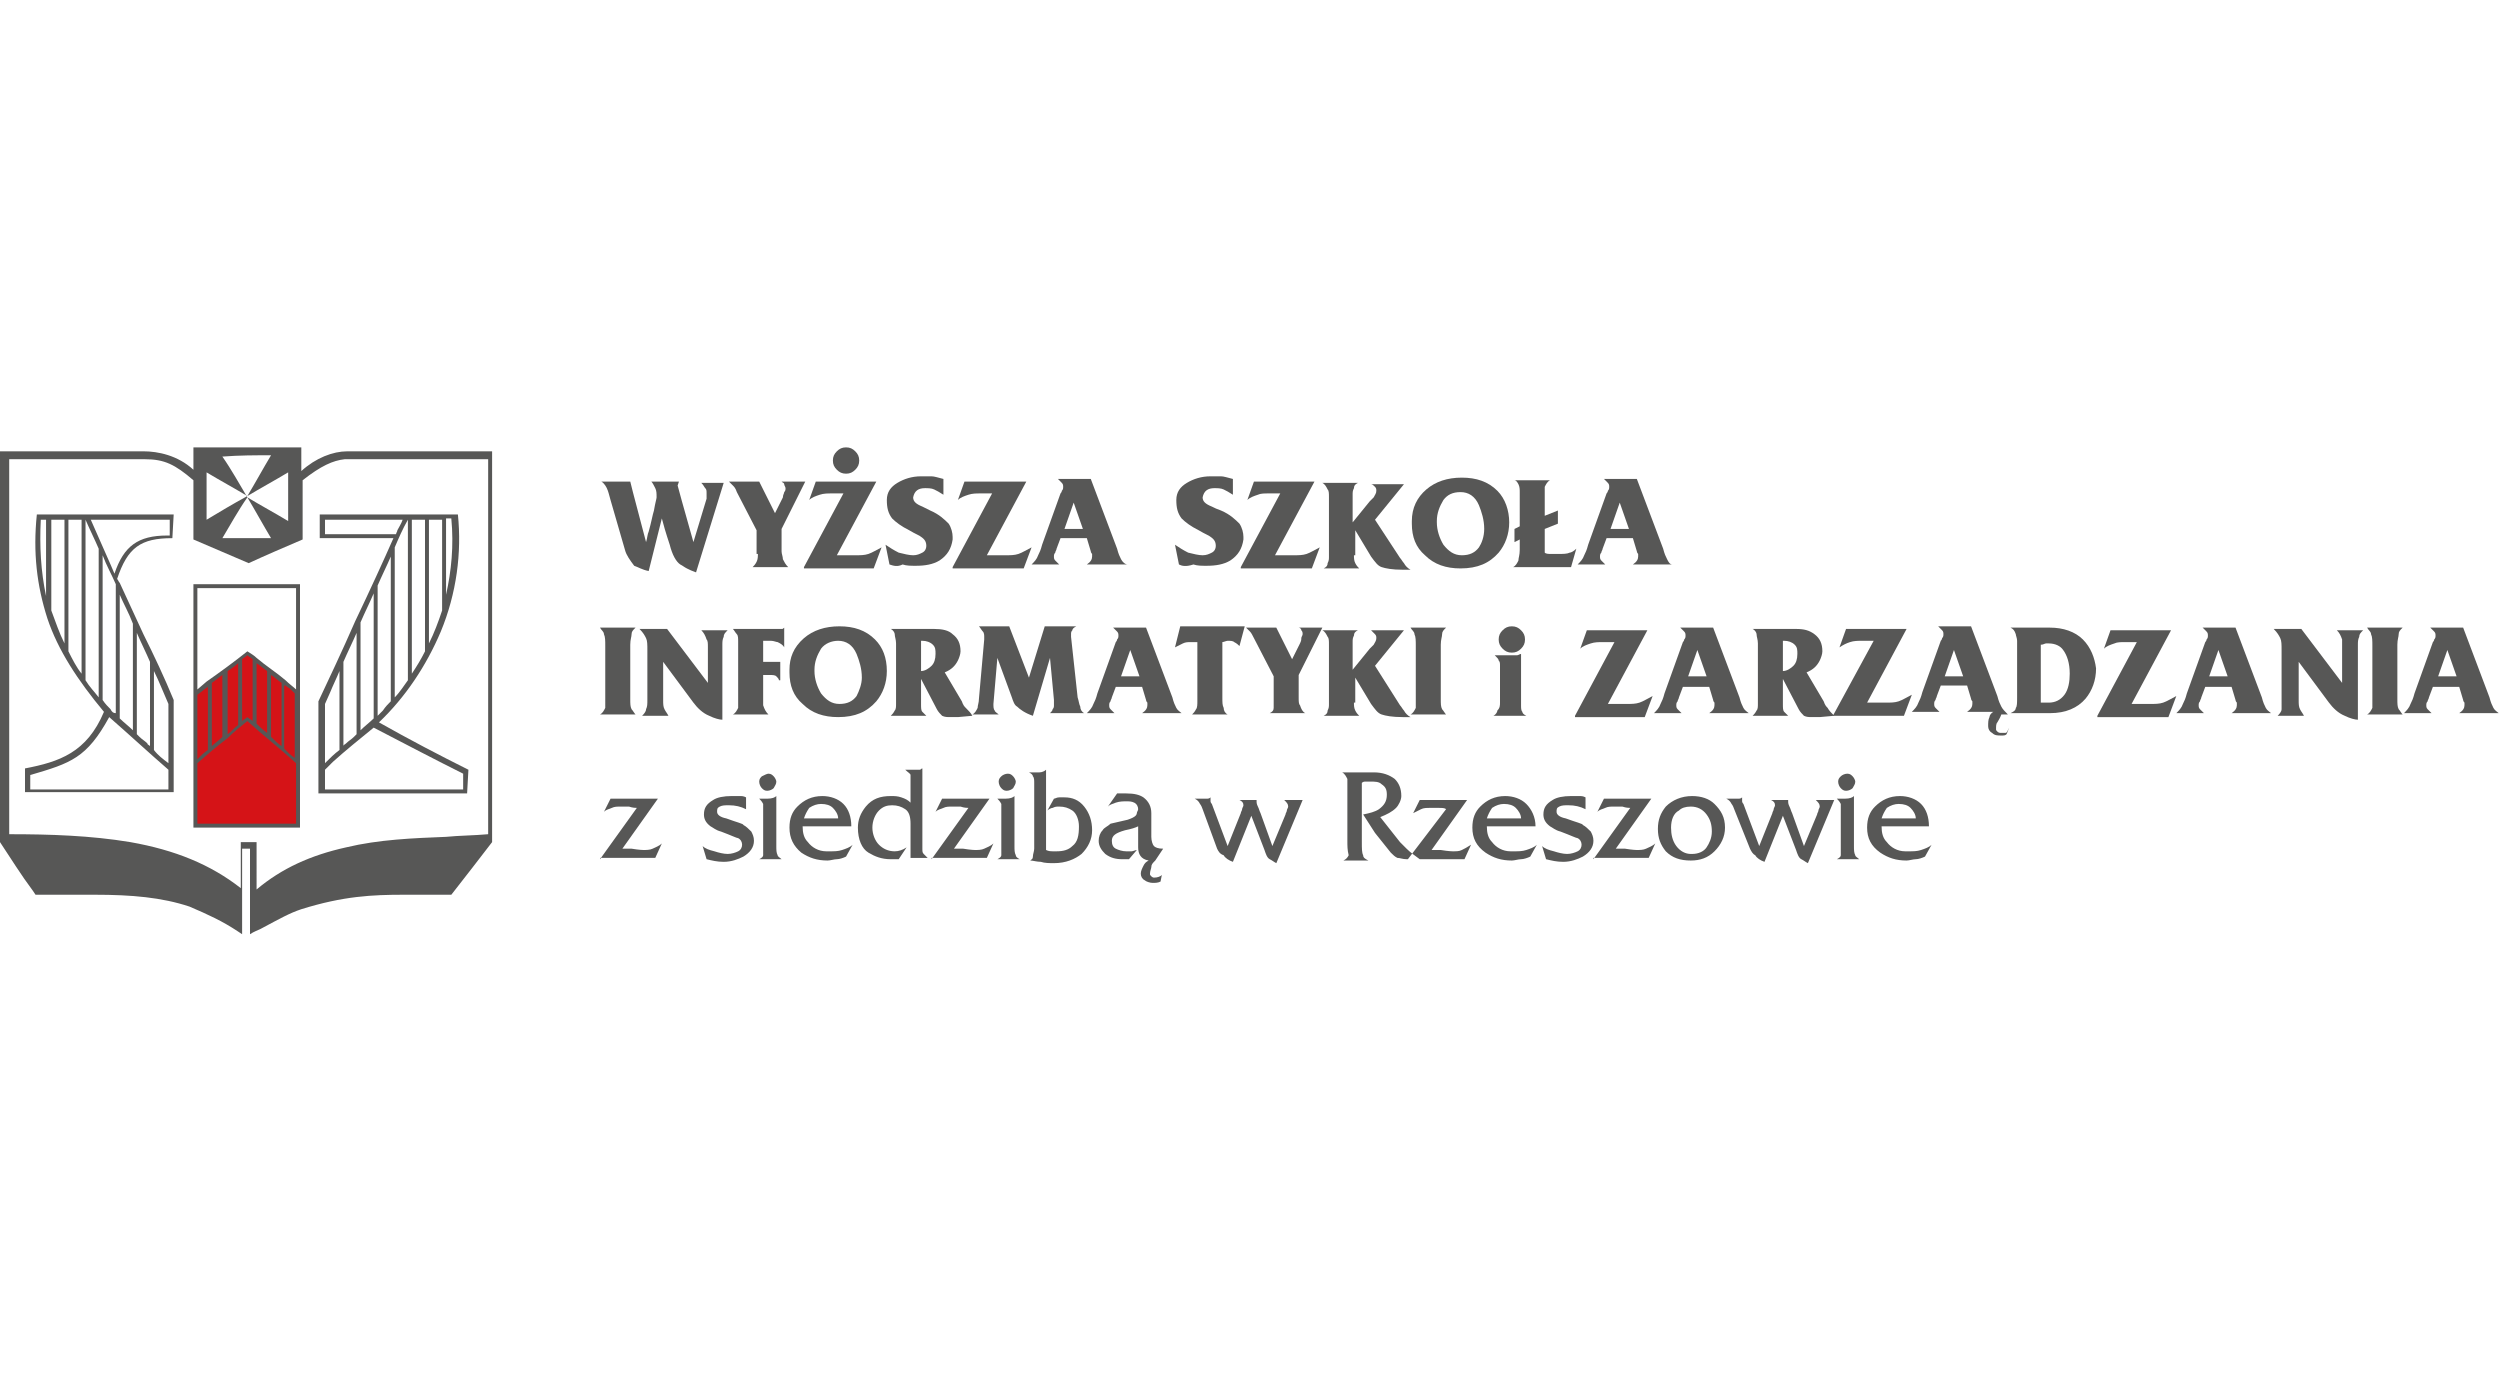 <?xml version="1.0" encoding="utf-8"?>
<!-- Generator: Adobe Illustrator 21.1.0, SVG Export Plug-In . SVG Version: 6.00 Build 0)  -->
<svg version="1.0" id="Warstwa_1" xmlns="http://www.w3.org/2000/svg" xmlns:xlink="http://www.w3.org/1999/xlink" x="0px" y="0px"
	 viewBox="0 0 190 105" enable-background="new 0 0 190 105" xml:space="preserve">
<g>
	<polygon fill-rule="evenodd" clip-rule="evenodd" fill="#D51317" points="14.9,52.6 18.8,49.7 22.7,52.6 22.7,62.8 14.9,62.7 
		14.9,52.6 14.9,52.6 	"/>
	<path fill="#575756" d="M21.7,51.7c-0.7-0.6-1.5-1.1-2.2-1.7v0h0c-0.2-0.2-0.4-0.3-0.7-0.5l0,0l0,0c-1,0.8-2.1,1.6-3.1,2.3L15,52.4
		v-7.7c2.5,0,5,0,7.5,0v7.7C22.3,52.2,22,52,21.7,51.7L21.7,51.7L21.7,51.7L21.7,51.7z M21.7,52.1c0.1,0.1,0.3,0.2,0.4,0.3l0.3,0.3
		v4.9c-0.3-0.2-0.5-0.4-0.8-0.7V52.1L21.7,52.1z M17.3,56.1L17.3,56.1c0.5-0.5,1-0.9,1.5-1.3c1.2,1.1,2.5,2.1,3.7,3.2v4.6
		c-2.5,0-5,0-7.5,0V58C15.8,57.3,16.5,56.7,17.3,56.1L17.3,56.1L17.3,56.1z M15.8,57c-0.3,0.2-0.5,0.4-0.8,0.7v-4.9
		c0.3-0.2,0.5-0.4,0.8-0.6V57L15.8,57z M20.6,51.3c0.3,0.2,0.5,0.4,0.8,0.6v4.8c-0.3-0.2-0.5-0.4-0.8-0.7V51.3L20.6,51.3z
		 M16.1,51.9c0.3-0.2,0.5-0.4,0.8-0.6V56c0,0-0.1,0.1-0.1,0.1c-0.2,0.2-0.5,0.4-0.7,0.6V51.9L16.1,51.9z M18.1,55.1
		c-0.3,0.2-0.5,0.5-0.8,0.7V51c0.3-0.2,0.6-0.4,0.8-0.6V55.1L18.1,55.1z M19.5,50.4c0.3,0.2,0.5,0.4,0.8,0.6v4.7
		c-0.3-0.2-0.6-0.5-0.8-0.7V50.4L19.5,50.4z M19.2,54.8c-0.1-0.1-0.3-0.2-0.4-0.3l0,0l0,0c-0.1,0.1-0.3,0.2-0.4,0.3v-4.7
		c0.1-0.1,0.3-0.2,0.4-0.3c0.1,0.1,0.3,0.2,0.4,0.3V54.8L19.2,54.8z M14.7,44.4v18.5h8.1V44.4H14.7L14.7,44.4z"/>
	<path fill="#575756" d="M33.9,45.2v-5.8h0.4C34.5,41.5,34.3,43.4,33.9,45.2L33.9,45.2z M32.6,39.5h1v6.9c-0.3,0.9-0.6,1.7-1,2.5
		V39.5L32.6,39.5z M31.3,39.5h1v10c-0.3,0.6-0.6,1.1-1,1.7V39.5L31.3,39.5z M30,41.6c0.3-0.7,0.6-1.4,1-2.1h0v12.2
		c-0.3,0.4-0.6,0.9-1,1.3V41.6L30,41.6z M28.7,44.5c0.3-0.7,0.7-1.5,1-2.2v11c-0.2,0.2-0.4,0.4-0.6,0.7c-0.1,0.1-0.3,0.3-0.4,0.4
		V44.5L28.7,44.5z M25.8,57c-0.4,0.3-0.7,0.6-1.1,1v-4.5l0.4-0.9c0.2-0.5,0.5-1.1,0.7-1.6V57L25.8,57z M27.1,55.8
		C27,55.9,27,55.9,26.9,56c-0.2,0.2-0.4,0.3-0.6,0.5c-0.1,0.1-0.2,0.1-0.2,0.2v-6.4c0.3-0.7,0.7-1.5,1-2.2V55.8L27.1,55.8z
		 M28.4,54.6c-0.3,0.3-0.7,0.6-1,0.9v-8.2c0.3-0.7,0.7-1.5,1-2.2V54.6L28.4,54.6z M25.3,57.9c1-0.9,2-1.7,3.1-2.6
		c2.5,1.3,4.8,2.5,6.8,3.5V60c-3.4,0-7,0-10.5,0v-1.5L25.3,57.9L25.3,57.9z M30.6,39.5c-0.1,0.3-0.3,0.6-0.4,0.8
		c0,0.1-0.1,0.2-0.1,0.3h-5.4v-1.1H30.6L30.6,39.5z M35.6,58.5c-2.2-1.1-4.5-2.3-6.8-3.6c2-1.9,3.6-4.3,4.7-6.9
		c1.2-2.9,1.6-6,1.3-8.9l0,0H24.3v1.8h5.6c-0.7,1.6-1.8,4-2.9,6.3c-1,2.3-2.1,4.6-2.8,6.1l0,7h11.3L35.6,58.5L35.6,58.5L35.6,58.5z"
		/>
	<path fill="#575756" d="M8.4,42.9c-0.5-1.1-1-2.3-1.5-3.4h6v1.2c-0.1,0-0.1,0-0.2,0c-2.2,0-3.3,0.8-4,2.9L8.4,42.9L8.4,42.9z
		 M10.1,55.5c-0.3-0.3-0.7-0.6-1-0.9v-9.4c0.3,0.7,0.7,1.4,1,2.2V55.5L10.1,55.5z M12.8,58.5V60H2.3v-1.1c3.1-0.9,4.3-1.3,6-4.4
		C9.9,55.9,11.3,57.2,12.8,58.5L12.8,58.5z M3.1,39.5h0.4v5.8C3.1,43.4,3,41.5,3.1,39.5L3.1,39.5z M6.5,39.5L6.5,39.5
		c0.3,0.7,0.7,1.5,1,2.2v11.3c-0.3-0.4-0.7-0.8-1-1.3V39.5L6.5,39.5z M5.2,39.5h1v11.7c-0.4-0.5-0.7-1.1-1-1.7V39.5L5.2,39.5z
		 M3.9,39.5h1v9.4c-0.4-0.8-0.7-1.7-1-2.5V39.5L3.9,39.5z M8.4,53.9c-0.2-0.2-0.4-0.4-0.6-0.7v-11c0.3,0.8,0.7,1.5,1,2.2v9.8
		C8.6,54.2,8.5,54.1,8.4,53.9L8.4,53.9z M11.4,56.7c-0.1-0.1-0.2-0.1-0.2-0.2c-0.2-0.2-0.4-0.3-0.6-0.5c-0.1-0.1-0.1-0.1-0.2-0.2
		v-7.7c0.3,0.7,0.7,1.5,1,2.2V56.7L11.4,56.7z M11.7,51c0.4,0.8,0.7,1.6,1.1,2.5v4.5c-0.4-0.3-0.8-0.6-1.1-1V51L11.7,51z M13.1,40.9
		L13.1,40.9l0.1-1.8H2.8l0,0c-0.3,2.9,0,5.4,0.8,7.9c0.8,2.4,2.3,4.7,4.3,7.1c-1.3,3.1-3.4,3.8-6,4.3l0,0v1.8h11.3v-7l0,0
		c-0.7-1.7-1.5-3.4-2.3-5c-0.6-1.3-1.2-2.6-1.8-3.9v0h0C9,44.2,9,44.1,8.9,44C9.7,41.6,10.7,40.9,13.1,40.9L13.1,40.9z"/>
	<path fill-rule="evenodd" clip-rule="evenodd" fill="#575756" d="M15.7,35.9c1,0.6,2.1,1.2,3.1,1.8c-1.1,0.6-2.1,1.2-3.1,1.8
		C15.7,38.4,15.7,37.1,15.7,35.9L15.7,35.9z M20.6,34.6c-0.6,1-1.2,2.1-1.8,3.1c1-0.6,2.1-1.2,3.1-1.8c0,1.2,0,2.5,0,3.7
		c-1-0.6-2.1-1.2-3.1-1.8c0.6,1,1.2,2.1,1.8,3.1c-1.2,0-2.5,0-3.7,0c0.6-1,1.2-2.1,1.9-3.1c-0.6-1-1.2-2.1-1.9-3.1
		C18.2,34.6,19.4,34.6,20.6,34.6L20.6,34.6z M18.9,42.8c1.3-0.6,2.7-1.2,4.1-1.8c0-1.5,0-3,0-4.5l0,0c1.4-1.1,2.3-1.5,3.2-1.6h10.9
		v28.5c-1.1,0.1-2.2,0.1-3.2,0.2c-2.5,0.1-5.1,0.2-7.6,0.8c-2.7,0.6-4.9,1.6-6.8,3.2V64h-1.2v3.5c-2.3-1.8-5-2.9-8.4-3.5
		c-3-0.5-6.1-0.6-9.2-0.6V34.9H11c1.5,0,2.3,0.4,3.7,1.6l0,0c0,1.5,0,3,0,4.5C16.1,41.6,17.5,42.2,18.9,42.8L18.9,42.8z M26.4,34.3
		c-1.1,0-2.4,0.5-3.5,1.5c0-0.6,0-1.2,0-1.8c-2.8,0-5.5,0-8.2,0c0,0.6,0,1.1,0,1.7c-1.2-1.1-2.7-1.4-3.8-1.4H0v0C0,44.2,0,54.3,0,64
		v0l0,0c0.8,1.2,1.6,2.5,2.5,3.7L2.7,68l0,0h0c0.5,0,1,0,1.5,0c0.5,0,1,0,1.5,0c0.5,0,1,0,1.5,0c2.8,0,5.1,0.2,7.2,0.9
		c1.4,0.6,2.5,1.1,3.7,1.9l0.3,0.2l0,0c0-2.2,0-4.4,0-6.5H19V71l0,0c0.3-0.2,0.6-0.3,0.8-0.4c1.5-0.8,2.2-1.2,3.1-1.5
		c3.2-1,5.4-1.1,7.8-1.1c0.4,0,0.8,0,1.3,0c0.7,0,1.5,0,2.3,0h0l0,0c1.1-1.4,2.1-2.7,3.1-4l0,0V34.3H26.4L26.4,34.3z"/>
	<g>
		<path fill="#575756" d="M47.5,41.8L46.4,38c-0.1-0.4-0.2-0.7-0.2-0.7c-0.1-0.3-0.3-0.6-0.5-0.7v0h2.2l0.2,0.8l1,3.8h0
			c0.1-0.3,0.1-0.6,0.2-0.8c0.2-0.7,0.3-1.3,0.4-1.6c0.1-0.6,0.2-0.9,0.2-1c0-0.3,0-0.5-0.1-0.7c-0.1-0.2-0.2-0.4-0.3-0.5l2.1,0
			l-0.1,0.3c0,0,0.4,1.5,1.2,4.3l1-3.3c0-0.1,0-0.2,0-0.2c0,0,0-0.1,0-0.2c0-0.2,0-0.3-0.1-0.4c-0.1-0.1-0.1-0.2-0.3-0.4l1.7,0
			l-2.1,6.8c-0.3-0.1-0.5-0.2-0.7-0.3c-0.2-0.1-0.3-0.2-0.5-0.3c-0.3-0.2-0.6-0.7-0.8-1.5c-0.3-0.9-0.5-1.6-0.6-2l-1,4
			c-0.5-0.1-0.8-0.3-1.1-0.4C47.9,42.6,47.6,42.2,47.5,41.8L47.5,41.8L47.5,41.8z"/>
		<path fill="#575756" d="M57.6,42.1c0,0.2,0,0.4-0.1,0.6c-0.1,0.2-0.2,0.3-0.3,0.4v0h2.7v0c-0.2-0.2-0.3-0.4-0.4-0.6
			c0-0.2-0.1-0.4-0.1-0.6v-1.7l1.8-3.6l-1.8,0c0.1,0.1,0.2,0.1,0.2,0.2c0,0.1,0.1,0.2,0.1,0.3c0,0.1,0,0.2-0.1,0.3
			c0,0.1-0.1,0.2-0.1,0.4l-0.6,1.2l-1.2-2.4l-2.3,0c0.1,0.1,0.2,0.2,0.3,0.3c0.1,0.1,0.2,0.2,0.3,0.5l1.5,2.9V42.1L57.6,42.1
			L57.6,42.1z"/>
		<path fill="#575756" d="M61.1,43.1l3-5.6l-0.9,0c-0.3,0-0.6,0-0.9,0.1c-0.3,0.1-0.6,0.2-0.8,0.4l0.5-1.4h4.6l-3,5.6
			c0.2,0,0.5,0,0.8,0c0.3,0,0.5,0,0.6,0c0.4,0,0.7,0,1-0.1c0.3-0.1,0.6-0.3,1-0.5l-0.6,1.6H61.1L61.1,43.1L61.1,43.1z"/>
		<path fill="#575756" d="M64.3,34c0.3,0,0.5,0.1,0.7,0.3c0.2,0.2,0.3,0.4,0.3,0.7c0,0.3-0.1,0.5-0.3,0.7c-0.2,0.2-0.4,0.3-0.7,0.3
			c-0.3,0-0.5-0.1-0.7-0.3c-0.2-0.2-0.3-0.4-0.3-0.7c0-0.3,0.1-0.5,0.3-0.7C63.8,34.1,64,34,64.3,34L64.3,34L64.3,34z"/>
		<path fill="#575756" d="M67.6,42.9l-0.3-1.5c0.3,0.2,0.6,0.4,1,0.6c0.4,0.1,0.8,0.2,1.1,0.2c0.3,0,0.5-0.1,0.7-0.2
			c0.2-0.1,0.3-0.3,0.3-0.5c0-0.3-0.1-0.5-0.4-0.7c-0.1-0.1-0.4-0.2-0.9-0.5c-0.6-0.3-1-0.6-1.3-0.9c-0.3-0.4-0.4-0.8-0.4-1.4
			c0-0.6,0.3-1,0.8-1.3c0.5-0.3,1.1-0.5,1.8-0.5c0.3,0,0.5,0,0.8,0c0.2,0,0.5,0.1,0.9,0.2v1.2c-0.3-0.2-0.5-0.3-0.7-0.4
			c-0.2-0.1-0.5-0.1-0.7-0.1c-0.5,0-0.8,0.2-0.9,0.7c0,0.3,0.2,0.5,0.7,0.7c0.2,0.1,0.4,0.2,0.6,0.3c0.7,0.3,1.1,0.7,1.4,1
			c0.2,0.3,0.3,0.7,0.3,1v0.2c-0.1,0.7-0.4,1.2-1,1.6c-0.5,0.3-1.1,0.4-1.8,0.4c-0.4,0-0.7,0-1-0.1C68.2,43.1,67.9,43,67.6,42.9
			L67.6,42.9L67.6,42.9z"/>
		<path fill="#575756" d="M72.4,43.1l3-5.6l-0.9,0c-0.3,0-0.6,0-0.9,0.1c-0.3,0.1-0.6,0.2-0.8,0.4l0.5-1.4H78l-3,5.6
			c0.2,0,0.5,0,0.8,0c0.3,0,0.5,0,0.6,0c0.4,0,0.7,0,1-0.1c0.3-0.1,0.6-0.3,1-0.5l-0.6,1.6H72.4L72.4,43.1L72.4,43.1z"/>
		<path fill="#575756" d="M80.9,40.2l0.7-2l0.7,2H80.9L80.9,40.2z M85.2,42.5c-0.1-0.2-0.2-0.4-0.3-0.8l-2-5.3l-2.5,0
			c0.1,0.1,0.2,0.2,0.3,0.3c0.1,0.1,0.1,0.2,0.1,0.3c0,0.1,0,0.2-0.1,0.3c0,0.1-0.1,0.2-0.1,0.2l-1.4,3.9c-0.1,0.4-0.2,0.6-0.3,0.8
			c-0.1,0.3-0.3,0.5-0.5,0.7v0h2.1v0c-0.1-0.1-0.2-0.2-0.3-0.3c-0.1-0.1-0.1-0.2-0.1-0.3c0-0.1,0-0.2,0.1-0.3c0-0.1,0.1-0.2,0.1-0.3
			l0.3-0.8h2l0.3,1c0,0.1,0.1,0.2,0.1,0.2c0,0,0,0.1,0,0.2c0,0.2-0.1,0.4-0.4,0.6v0h3.1v0C85.5,42.9,85.3,42.7,85.2,42.5L85.2,42.5z
			"/>
		<path fill="#575756" d="M89.6,42.9l-0.3-1.5c0.3,0.2,0.6,0.4,1,0.6c0.4,0.1,0.8,0.2,1.1,0.2c0.3,0,0.5-0.1,0.7-0.2
			c0.2-0.1,0.3-0.3,0.3-0.5c0-0.3-0.1-0.5-0.4-0.7c-0.1-0.1-0.4-0.2-0.9-0.5c-0.6-0.3-1-0.6-1.3-0.9c-0.3-0.4-0.4-0.8-0.4-1.4
			c0-0.6,0.3-1,0.8-1.3c0.5-0.3,1.1-0.5,1.8-0.5c0.3,0,0.5,0,0.8,0c0.2,0,0.5,0.1,0.9,0.2v1.2c-0.3-0.2-0.5-0.3-0.7-0.4
			c-0.2-0.1-0.5-0.1-0.7-0.1c-0.5,0-0.8,0.2-0.9,0.7c0,0.3,0.2,0.5,0.7,0.7c0.2,0.1,0.4,0.2,0.7,0.3c0.7,0.3,1.1,0.7,1.4,1
			c0.2,0.3,0.3,0.7,0.3,1v0.2c-0.1,0.7-0.4,1.2-1,1.6c-0.5,0.3-1.1,0.4-1.8,0.4c-0.4,0-0.7,0-1-0.1C90.1,43.1,89.8,43,89.6,42.9
			L89.6,42.9L89.6,42.9z"/>
		<path fill="#575756" d="M94.3,43.1l3-5.6l-0.9,0c-0.3,0-0.6,0-0.8,0.1c-0.3,0.1-0.6,0.2-0.8,0.4l0.5-1.4h4.6l-3,5.6
			c0.2,0,0.5,0,0.8,0c0.3,0,0.5,0,0.6,0c0.4,0,0.7,0,1-0.1c0.3-0.1,0.6-0.3,1-0.5l-0.6,1.6H94.3L94.3,43.1L94.3,43.1z"/>
		<path fill="#575756" d="M102.9,42.2c0,0.2,0,0.4,0.1,0.6c0.1,0.2,0.2,0.3,0.3,0.4v0h-2.7v0c0.2-0.1,0.3-0.2,0.3-0.4
			c0.1-0.2,0.1-0.3,0.1-0.5v-4.3v-0.2c0-0.3,0-0.5-0.1-0.6c-0.1-0.2-0.2-0.4-0.4-0.5l2.7,0c-0.2,0.1-0.3,0.2-0.3,0.4
			c-0.1,0.2-0.1,0.3-0.1,0.5v2.1l1.3-1.6c0.1-0.1,0.2-0.2,0.3-0.3c0.1-0.2,0.2-0.3,0.2-0.5c0-0.1,0-0.2-0.1-0.3
			c-0.1-0.1-0.2-0.2-0.3-0.2l2.5,0l-2.2,2.7l1.9,2.9c0.1,0.1,0.2,0.3,0.3,0.4c0.1,0.2,0.3,0.4,0.5,0.5v0h-0.6
			c-0.8,0-1.3-0.1-1.6-0.2c-0.3-0.1-0.5-0.4-0.8-0.8l-1.2-2V42.2L102.9,42.2L102.9,42.2z"/>
		<path fill="#575756" d="M112.4,41.6c-0.3,0.4-0.7,0.6-1.3,0.6c-0.6,0-1-0.3-1.4-0.8c-0.3-0.5-0.5-1.1-0.5-1.7v-0.1
			c0-0.6,0.2-1.1,0.5-1.6c0.3-0.4,0.7-0.6,1.3-0.6c0.6,0,1.1,0.3,1.4,1c0.2,0.5,0.4,1.1,0.4,1.8C112.8,40.8,112.6,41.3,112.4,41.6
			L112.4,41.6z M113.8,37.3c-0.7-0.7-1.6-1-2.7-1c-1.1,0-2,0.3-2.7,0.9c-0.7,0.6-1.1,1.4-1.1,2.4c0,0,0,0,0,0.1c0,0,0,0.1,0,0.1
			c0,1,0.3,1.8,1,2.4c0.7,0.7,1.6,1,2.7,1c1.3,0,2.2-0.4,2.9-1.2c0.5-0.6,0.8-1.4,0.8-2.3v0C114.7,38.8,114.4,37.9,113.8,37.3
			L113.8,37.3z"/>
		<path fill="#575756" d="M115.5,41l-0.4,0.2v-1l0.4-0.2v-2.6c0-0.2,0-0.4-0.1-0.6c-0.1-0.2-0.2-0.3-0.3-0.3l2.7,0
			c-0.2,0.1-0.3,0.3-0.4,0.5c0,0.1,0,0.3,0,0.5v1.7l1-0.4l0,1l-1,0.4V42c0.1,0.1,0.3,0.1,0.5,0.1c0.2,0,0.4,0,0.5,0
			c0.4,0,0.7,0,0.9-0.1c0.1,0,0.3-0.1,0.5-0.3l-0.4,1.4h-4.4c0.2-0.1,0.3-0.3,0.4-0.5c0-0.2,0.1-0.4,0.1-0.8V41L115.5,41L115.5,41z"
			/>
		<path fill="#575756" d="M122.4,40.2l0.7-2l0.7,2H122.4L122.4,40.2z M126.7,42.5c-0.1-0.2-0.2-0.4-0.3-0.8l-2-5.3l-2.5,0
			c0.1,0.1,0.2,0.2,0.3,0.3c0.1,0.1,0.1,0.2,0.1,0.3c0,0.1,0,0.2-0.1,0.3c0,0.1-0.1,0.2-0.1,0.2l-1.4,3.9c-0.1,0.4-0.2,0.6-0.3,0.8
			c-0.1,0.3-0.3,0.5-0.5,0.7v0h2.1v0c-0.1-0.1-0.2-0.2-0.3-0.3c-0.1-0.1-0.1-0.2-0.1-0.3c0-0.1,0-0.2,0.1-0.3c0-0.1,0.1-0.2,0.1-0.3
			l0.3-0.8h2l0.3,1c0,0.1,0.1,0.2,0.1,0.2c0,0,0,0.1,0,0.2c0,0.2-0.1,0.4-0.4,0.6v0h3v0C126.9,42.9,126.8,42.7,126.7,42.5
			L126.7,42.5z"/>
	</g>
	<g>
		<path fill="#575756" d="M46,53.1v-4c0-0.4,0-0.7-0.1-0.9c0-0.2-0.2-0.3-0.3-0.5l2.7,0c-0.2,0.2-0.3,0.3-0.3,0.5
			c0,0.2-0.1,0.4-0.1,0.8v4.1c0,0.4,0,0.6,0.1,0.8c0.1,0.1,0.2,0.3,0.3,0.4l-2.7,0c0.2-0.1,0.3-0.3,0.4-0.5C46,53.7,46,53.5,46,53.1
			L46,53.1L46,53.1z"/>
		<path fill="#575756" d="M49.2,53.2v-3.8c0-0.4,0-0.7-0.1-0.9c-0.1-0.2-0.2-0.4-0.5-0.7v0h2.1l3.1,4.1v-2.7c0-0.3,0-0.5-0.1-0.6
			c-0.1-0.3-0.2-0.5-0.4-0.7l0,0h2c-0.2,0.2-0.3,0.3-0.3,0.5c-0.1,0.2-0.1,0.4-0.1,0.6v5.7h0c-0.2,0-0.6-0.1-1-0.3
			c-0.5-0.2-0.9-0.6-1.2-1l-2.3-3.1h0v2.9c0,0.3,0,0.5,0.1,0.7c0.1,0.2,0.2,0.3,0.3,0.5v0h-2v0c0.1-0.1,0.3-0.3,0.3-0.5
			C49.2,53.7,49.2,53.5,49.2,53.2L49.2,53.2L49.2,53.2z"/>
		<path fill="#575756" d="M56.1,53.4v-4.6c0-0.3,0-0.5-0.1-0.6c-0.1-0.1-0.2-0.3-0.3-0.4l3.5,0c0.1,0,0.1,0,0.2,0
			c0.1,0,0.1,0,0.2-0.1h0v1.5c-0.1-0.2-0.3-0.3-0.5-0.4c-0.1,0-0.3-0.1-0.5-0.1H58v1.6h0.8c0.1,0,0.1,0,0.2,0c0.1,0,0.1,0,0.2,0h0.1
			v1.4h-0.1c0-0.1-0.1-0.2-0.2-0.3c-0.1-0.1-0.3-0.1-0.5-0.1H58V53c0,0.3,0,0.5,0,0.6c0.1,0.3,0.2,0.5,0.4,0.7v0h-2.7v0
			c0.2-0.1,0.3-0.3,0.4-0.5C56.1,53.8,56.1,53.6,56.1,53.4L56.1,53.4L56.1,53.4z"/>
		<path fill="#575756" d="M65.1,52.9c-0.3,0.4-0.7,0.6-1.3,0.6c-0.6,0-1-0.3-1.4-0.8c-0.3-0.5-0.5-1.1-0.5-1.7v-0.1
			c0-0.6,0.2-1.1,0.5-1.6c0.3-0.4,0.8-0.6,1.3-0.6c0.6,0,1.1,0.3,1.4,1c0.2,0.5,0.4,1.1,0.4,1.8C65.5,52,65.3,52.5,65.1,52.9
			L65.1,52.9z M66.5,48.6c-0.7-0.7-1.6-1-2.7-1c-1.1,0-2,0.3-2.7,0.9C60.3,49.2,60,50,60,50.9c0,0,0,0,0,0.1c0,0,0,0.1,0,0.1
			c0,1,0.3,1.8,1,2.4c0.7,0.7,1.6,1,2.7,1c1.3,0,2.2-0.4,2.9-1.2c0.5-0.6,0.8-1.4,0.8-2.3v0C67.4,50,67.1,49.2,66.5,48.6L66.5,48.6z
			"/>
		<path fill="#575756" d="M70.8,50.6C70.6,50.8,70.3,51,70,51v-2.3h0.1c0.3,0,0.6,0.1,0.8,0.3c0.2,0.2,0.2,0.4,0.2,0.7
			C71.1,50.1,71,50.4,70.8,50.6L70.8,50.6z M73.4,53.8c-0.1-0.1-0.2-0.2-0.3-0.5l-1.3-2.2c0.5-0.2,0.8-0.5,1-0.9
			c0.1-0.2,0.2-0.5,0.2-0.7c0-0.6-0.2-1-0.6-1.3c-0.3-0.3-0.8-0.4-1.4-0.4l-3.3,0c0.2,0.1,0.3,0.3,0.3,0.4c0,0.2,0.1,0.4,0.1,0.7
			v4.4v0.2c0,0.2,0,0.4-0.1,0.5c-0.1,0.2-0.2,0.3-0.3,0.4v0h2.7v0c-0.1-0.1-0.2-0.2-0.3-0.3c-0.1-0.1-0.1-0.3-0.1-0.6v-1.9l1.2,2.3
			c0.1,0.2,0.3,0.4,0.4,0.5c0.2,0.1,0.4,0.1,0.6,0.1h0.6l1.1-0.1C73.8,54.2,73.6,54,73.4,53.8L73.4,53.8z"/>
		<path fill="#575756" d="M74.4,53.1c0,0.3-0.1,0.5-0.1,0.7c-0.1,0.2-0.2,0.4-0.4,0.5v0h2v0c-0.1-0.1-0.3-0.2-0.3-0.3
			c-0.1-0.1-0.1-0.3-0.1-0.5l0.3-3.5h0l1.1,3c0.1,0.3,0.2,0.6,0.4,0.7c0.2,0.2,0.6,0.5,1.2,0.7l1.3-4.4h0l0.3,3.2l0,0.4
			c0,0.1,0,0.2-0.1,0.3c0,0.1-0.1,0.2-0.2,0.3v0h2.6v0c-0.2-0.1-0.3-0.3-0.3-0.5c-0.1-0.2-0.1-0.4-0.2-0.7l-0.5-4.6
			c0-0.1,0-0.1,0-0.2c0-0.1,0-0.2,0.1-0.3c0-0.1,0.1-0.2,0.3-0.3v0h-2.4l-1.2,3.9l-1.5-3.9l-2.3,0c0.1,0.1,0.2,0.3,0.3,0.4
			c0.1,0.1,0.1,0.3,0.1,0.4v0.2L74.4,53.1L74.4,53.1L74.4,53.1z"/>
		<path fill="#575756" d="M85.2,51.4l0.7-2l0.7,2H85.2L85.2,51.4z M89.4,53.8c-0.1-0.2-0.2-0.4-0.3-0.8l-2-5.3l-2.5,0
			c0.1,0.1,0.2,0.2,0.3,0.3c0.1,0.1,0.1,0.2,0.1,0.3c0,0.1,0,0.2-0.1,0.3c0,0.1-0.1,0.2-0.1,0.2l-1.4,3.9c-0.1,0.4-0.2,0.6-0.3,0.8
			c-0.1,0.3-0.3,0.5-0.5,0.7v0h2.1v0c-0.1-0.1-0.2-0.2-0.3-0.3c-0.1-0.1-0.1-0.2-0.1-0.3c0-0.1,0-0.2,0.1-0.3c0-0.1,0.1-0.2,0.1-0.3
			l0.3-0.8h2l0.3,1c0,0.1,0.1,0.2,0.1,0.2c0,0,0,0.1,0,0.2c0,0.2-0.1,0.4-0.4,0.6v0h3v0C89.7,54.1,89.5,54,89.4,53.8L89.4,53.8z"/>
		<path fill="#575756" d="M91,53.1v0.2c0,0.2,0,0.5-0.1,0.6c-0.1,0.2-0.2,0.3-0.3,0.4v0h2.7v0c-0.2-0.1-0.3-0.3-0.3-0.5
			c-0.1-0.2-0.1-0.4-0.1-0.8v-4.2c0.1,0,0.3-0.1,0.4-0.1c0.2,0,0.4,0,0.5,0.1c0.2,0.1,0.3,0.2,0.4,0.3l0.4-1.5h-4.7l-0.2,0l-0.4,1.6
			c0.2-0.1,0.4-0.2,0.6-0.3c0.2-0.1,0.4-0.1,0.6-0.1c0,0,0.1,0,0.2,0c0.1,0,0.2,0,0.3,0V53.1L91,53.1L91,53.1z"/>
		<path fill="#575756" d="M96.8,53.4v-2l-1.5-2.9c-0.1-0.2-0.2-0.4-0.3-0.5c-0.1-0.1-0.2-0.2-0.3-0.3l2.3,0l1.2,2.4l0.6-1.2
			c0.1-0.2,0.1-0.3,0.1-0.4s0.1-0.2,0.1-0.3c0-0.1,0-0.2-0.1-0.3c0-0.1-0.1-0.2-0.2-0.2l1.8,0l-1.8,3.6v1.7c0,0.3,0,0.5,0.1,0.6
			c0.1,0.3,0.2,0.5,0.4,0.6v0h-2.7v0c0.2-0.1,0.3-0.2,0.3-0.4C96.8,53.8,96.8,53.6,96.8,53.4L96.8,53.4L96.8,53.4z"/>
		<path fill="#575756" d="M102.9,53.4c0,0.2,0,0.4,0.1,0.6c0.1,0.2,0.2,0.3,0.3,0.4v0h-2.7v0c0.2-0.1,0.3-0.2,0.3-0.4
			c0.1-0.2,0.1-0.3,0.1-0.5v-4.3v-0.2c0-0.3,0-0.5-0.1-0.6c-0.1-0.2-0.2-0.4-0.4-0.5l2.7,0c-0.2,0.1-0.3,0.2-0.3,0.4
			c-0.1,0.2-0.1,0.3-0.1,0.5l0,2.1l1.3-1.6c0.1-0.1,0.2-0.2,0.3-0.3c0.1-0.2,0.2-0.3,0.2-0.5c0-0.1,0-0.2-0.1-0.3
			c-0.1-0.1-0.2-0.2-0.3-0.3l2.5,0l-2.2,2.7l1.9,3c0.1,0.1,0.2,0.3,0.3,0.4c0.1,0.2,0.3,0.4,0.5,0.5v0h-0.6c-0.8,0-1.3-0.1-1.6-0.2
			c-0.3-0.1-0.5-0.4-0.8-0.8l-1.2-2V53.4L102.9,53.4L102.9,53.4z"/>
		<path fill="#575756" d="M107.6,53.1v-4c0-0.4,0-0.7-0.1-0.9c0-0.2-0.2-0.3-0.3-0.5l2.7,0c-0.2,0.2-0.3,0.3-0.3,0.5
			c0,0.2-0.1,0.4-0.1,0.8v4.1c0,0.4,0,0.6,0.1,0.8c0.1,0.1,0.2,0.3,0.3,0.4l-2.7,0c0.2-0.1,0.3-0.3,0.4-0.5
			C107.6,53.7,107.6,53.5,107.6,53.1L107.6,53.1L107.6,53.1z"/>
		<path fill="#575756" d="M114,53.4v-2.8c0-0.2,0-0.3-0.1-0.4c0-0.1-0.1-0.2-0.3-0.4v0h1.2h0.1c0.2,0,0.3,0,0.4,0s0.2-0.1,0.3-0.1h0
			v3.9c0,0.2,0,0.4,0.1,0.5c0,0.1,0.1,0.2,0.3,0.3v0h-2.5v0c0.2-0.1,0.3-0.3,0.3-0.4C114,53.8,114,53.6,114,53.4L114,53.4L114,53.4z
			"/>
		<path fill="#575756" d="M114.9,47.6c0.3,0,0.5,0.1,0.7,0.3c0.2,0.2,0.3,0.4,0.3,0.7c0,0.3-0.1,0.5-0.3,0.7
			c-0.2,0.2-0.4,0.3-0.7,0.3c-0.3,0-0.5-0.1-0.7-0.3c-0.2-0.2-0.3-0.4-0.3-0.7s0.1-0.5,0.3-0.7C114.4,47.7,114.6,47.6,114.9,47.6
			L114.9,47.6L114.9,47.6z"/>
		<path fill="#575756" d="M119.7,54.4l3-5.6l-0.9,0c-0.3,0-0.6,0-0.9,0.1c-0.3,0.1-0.6,0.2-0.8,0.4l0.5-1.4h4.6l-3,5.6
			c0.2,0,0.5,0,0.8,0c0.3,0,0.5,0,0.6,0c0.4,0,0.7,0,1-0.1c0.3-0.1,0.6-0.3,1-0.5l-0.6,1.6H119.7L119.7,54.4L119.7,54.4z"/>
		<path fill="#575756" d="M128.3,51.4l0.7-2l0.7,2H128.3L128.3,51.4z M132.5,53.8c-0.1-0.2-0.2-0.4-0.3-0.8l-2-5.3l-2.5,0
			c0.1,0.1,0.2,0.2,0.3,0.3c0.1,0.1,0.1,0.2,0.1,0.3c0,0.1,0,0.2-0.1,0.3c0,0.1-0.1,0.2-0.1,0.2l-1.4,3.9c-0.1,0.4-0.2,0.6-0.3,0.8
			c-0.1,0.3-0.3,0.5-0.5,0.7v0h2.1v0c-0.1-0.1-0.2-0.2-0.3-0.3c-0.1-0.1-0.1-0.2-0.1-0.3c0-0.1,0-0.2,0.1-0.3c0-0.1,0.1-0.2,0.1-0.3
			l0.3-0.8h2l0.3,1c0,0.1,0.1,0.2,0.1,0.2c0,0,0,0.1,0,0.2c0,0.2-0.1,0.4-0.4,0.6v0h3v0C132.8,54.1,132.6,54,132.5,53.8L132.5,53.8z
			"/>
		<path fill="#575756" d="M136.3,50.6c-0.2,0.2-0.5,0.4-0.8,0.4v-2.3h0.1c0.3,0,0.6,0.1,0.8,0.3c0.2,0.2,0.2,0.4,0.2,0.7
			C136.6,50.1,136.5,50.4,136.3,50.6L136.3,50.6z M138.9,53.8c-0.1-0.1-0.2-0.2-0.3-0.5l-1.3-2.2c0.5-0.2,0.8-0.5,1-0.9
			c0.1-0.2,0.2-0.5,0.2-0.7c0-0.6-0.2-1-0.6-1.3c-0.4-0.3-0.8-0.4-1.4-0.4l-3.3,0c0.2,0.1,0.3,0.3,0.3,0.4c0,0.2,0.1,0.4,0.1,0.7
			v4.4v0.2c0,0.2,0,0.4-0.1,0.5c-0.1,0.2-0.2,0.3-0.3,0.4v0h2.7v0c-0.1-0.1-0.2-0.2-0.3-0.3c-0.1-0.1-0.1-0.3-0.1-0.6v-1.9l1.2,2.3
			c0.1,0.2,0.3,0.4,0.4,0.5c0.2,0.1,0.4,0.1,0.6,0.1h0.6l1.1-0.1C139.2,54.2,139,54,138.9,53.8L138.9,53.8z"/>
		<path fill="#575756" d="M139.3,54.4h5.4l0.6-1.6c-0.4,0.2-0.7,0.4-1,0.5c-0.3,0.1-0.6,0.1-1,0.1c-0.1,0-0.3,0-0.6,0
			c-0.3,0-0.6,0-0.8,0l3-5.6h-4.6l-0.5,1.4c0.3-0.2,0.5-0.3,0.8-0.4c0.3-0.1,0.6-0.1,0.9-0.1l0.9,0L139.3,54.4L139.3,54.4
			L139.3,54.4z"/>
		<path fill="#575756" d="M147.8,51.4l0.7-2l0.7,2H147.8L147.8,51.4z M152.4,55.7c0,0-0.2,0-0.3,0c-0.1,0-0.2,0-0.3-0.1
			c-0.1-0.1-0.1-0.1-0.1-0.2c0-0.2,0-0.4,0.1-0.5c0.1-0.2,0.2-0.3,0.3-0.6h0.5v0c-0.2-0.2-0.4-0.4-0.5-0.6c-0.1-0.2-0.2-0.4-0.3-0.8
			l-2-5.3l-2.5,0c0.1,0.1,0.2,0.2,0.3,0.3c0.1,0.1,0.1,0.2,0.1,0.3c0,0.1,0,0.2-0.1,0.3c0,0.1-0.1,0.2-0.1,0.2l-1.4,3.9
			c-0.1,0.4-0.2,0.6-0.3,0.8c-0.1,0.3-0.3,0.5-0.5,0.7v0h2.1v0c-0.1-0.1-0.2-0.2-0.3-0.3c-0.1-0.1-0.1-0.2-0.1-0.3
			c0-0.1,0-0.2,0.1-0.3c0-0.1,0.1-0.2,0.1-0.3l0.3-0.8h2l0.3,1c0,0.1,0.1,0.2,0.1,0.2c0,0,0,0.1,0,0.2c0,0.2-0.1,0.4-0.4,0.6v0h2
			c-0.2,0.1-0.3,0.3-0.3,0.4c-0.1,0.2-0.1,0.4-0.1,0.7c0,0.2,0.1,0.4,0.3,0.5c0.2,0.2,0.4,0.2,0.7,0.2c0.2,0,0.3,0,0.4-0.1l0.2-0.5
			C152.5,55.7,152.5,55.7,152.4,55.7L152.4,55.7z"/>
		<path fill="#575756" d="M156.9,52.8c-0.3,0.4-0.7,0.6-1.2,0.6c-0.1,0-0.2,0-0.3,0c-0.1,0-0.2,0-0.3,0v-4.4c0.2,0,0.3-0.1,0.4-0.1
			c0.1,0,0.1,0,0.2,0c0.5,0,0.9,0.2,1.1,0.5c0.3,0.4,0.5,1,0.5,1.8C157.3,51.8,157.2,52.4,156.9,52.8L156.9,52.8z M158.3,48.6
			c-0.6-0.6-1.5-0.9-2.5-0.9l-3,0c0.2,0.1,0.3,0.2,0.4,0.5c0,0.1,0.1,0.3,0.1,0.5v0.1v4.2c0,0.4,0,0.7-0.1,0.8
			c0,0.2-0.2,0.3-0.4,0.4v0h3c1.2,0,2.1-0.4,2.7-1.1c0.5-0.6,0.8-1.4,0.8-2.3C159.2,50,158.9,49.2,158.3,48.6L158.3,48.6z"/>
		<path fill="#575756" d="M159.4,54.4l3-5.6l-0.9,0c-0.3,0-0.6,0-0.8,0.1c-0.3,0.1-0.6,0.2-0.8,0.4l0.5-1.4h4.6l-3,5.6
			c0.2,0,0.5,0,0.8,0c0.3,0,0.5,0,0.6,0c0.4,0,0.7,0,1-0.1c0.3-0.1,0.6-0.3,1-0.5l-0.6,1.6H159.4L159.4,54.4L159.4,54.4z"/>
		<path fill="#575756" d="M167.9,51.4l0.7-2l0.7,2H167.9L167.9,51.4z M172.2,53.8c-0.1-0.2-0.2-0.4-0.3-0.8l-2-5.3l-2.5,0
			c0.1,0.1,0.2,0.2,0.3,0.3c0.1,0.1,0.1,0.2,0.1,0.3c0,0.1,0,0.2-0.1,0.3c0,0.1-0.1,0.2-0.1,0.2l-1.4,3.9c-0.1,0.4-0.2,0.6-0.3,0.8
			c-0.1,0.3-0.3,0.5-0.5,0.7v0h2.1v0c-0.1-0.1-0.2-0.2-0.3-0.3c-0.1-0.1-0.1-0.2-0.1-0.3c0-0.1,0-0.2,0.1-0.3c0-0.1,0.1-0.2,0.1-0.3
			l0.3-0.8h2l0.3,1c0,0.1,0.1,0.2,0.1,0.2c0,0,0,0.1,0,0.2c0,0.2-0.1,0.4-0.4,0.6v0h3v0C172.5,54.1,172.3,54,172.2,53.8L172.2,53.8z
			"/>
		<path fill="#575756" d="M173.4,53.2v-3.8c0-0.4,0-0.7-0.1-0.9c-0.1-0.2-0.2-0.4-0.5-0.7v0h2.1l3.1,4.1v-2.7c0-0.3,0-0.5,0-0.6
			c-0.1-0.3-0.2-0.5-0.4-0.7l0,0h2c-0.2,0.2-0.3,0.3-0.3,0.5c-0.1,0.2-0.1,0.4-0.1,0.6v5.7h0c-0.2,0-0.6-0.1-1-0.3
			c-0.5-0.2-0.9-0.6-1.2-1l-2.3-3.1h0v2.9c0,0.3,0,0.5,0.1,0.7c0.1,0.2,0.2,0.3,0.3,0.5v0h-2v0c0.1-0.1,0.3-0.3,0.3-0.5
			C173.4,53.7,173.4,53.5,173.4,53.2L173.4,53.2L173.4,53.2z"/>
		<path fill="#575756" d="M180.3,53.1v-4c0-0.4,0-0.7-0.1-0.9c0-0.2-0.2-0.3-0.3-0.5l2.7,0c-0.2,0.2-0.3,0.3-0.3,0.5
			c0,0.2-0.1,0.4-0.1,0.8v4.1c0,0.4,0,0.6,0.1,0.8c0.1,0.1,0.2,0.3,0.3,0.4l-2.7,0c0.2-0.1,0.3-0.3,0.4-0.5
			C180.3,53.7,180.3,53.5,180.3,53.1L180.3,53.1L180.3,53.1z"/>
		<path fill="#575756" d="M185.3,51.4l0.7-2l0.7,2H185.3L185.3,51.4z M189.5,53.8c-0.1-0.2-0.2-0.4-0.3-0.8l-2-5.3l-2.5,0
			c0.1,0.1,0.2,0.2,0.3,0.3c0.1,0.1,0.1,0.2,0.1,0.3c0,0.1,0,0.2-0.1,0.3c0,0.1-0.1,0.2-0.1,0.2l-1.4,3.9c-0.1,0.4-0.2,0.6-0.3,0.8
			c-0.1,0.3-0.3,0.5-0.5,0.7v0h2.1v0c-0.1-0.1-0.2-0.2-0.3-0.3c-0.1-0.1-0.1-0.2-0.1-0.3c0-0.1,0-0.2,0.1-0.3c0-0.1,0.1-0.2,0.1-0.3
			l0.3-0.8h2l0.3,1c0,0.1,0.1,0.2,0.1,0.2c0,0,0,0.1,0,0.2c0,0.2-0.1,0.4-0.4,0.6v0h3v0C189.8,54.1,189.6,54,189.5,53.8L189.5,53.8z
			"/>
	</g>
	<g>
		<path fill="#575756" d="M45.6,65.3L45.6,65.3l2.8-3.9c-0.1,0-0.3,0-0.6-0.1c-0.3,0-0.5,0-0.6,0c-0.3,0-0.5,0-0.7,0.1
			c-0.2,0.1-0.4,0.1-0.6,0.3l0.5-1H50v0l-2.7,3.8c0.2,0,0.5,0,0.7,0c0.6,0.1,0.9,0.1,0.9,0.1c0.2,0,0.5,0,0.7-0.1
			c0.2-0.1,0.5-0.2,0.7-0.4l-0.5,1.1H45.6L45.6,65.3z"/>
		<path fill="#575756" d="M143,62.2h2.6c0-0.3-0.2-0.6-0.4-0.8c-0.2-0.2-0.5-0.3-0.9-0.3c-0.3,0-0.6,0.1-0.9,0.3
			C143.2,61.7,143.1,61.9,143,62.2L143,62.2z M141.9,62.9c0-0.7,0.2-1.2,0.6-1.6c0.5-0.5,1.1-0.8,1.9-0.8c0.6,0,1.2,0.2,1.6,0.6
			c0.4,0.4,0.6,1,0.6,1.7H143c0,0.5,0.1,0.9,0.4,1.2c0.3,0.4,0.8,0.7,1.4,0.7h0.3c0.3,0,0.6,0,0.9-0.1c0.3-0.1,0.6-0.2,0.8-0.4
			l-0.5,0.9c-0.2,0.1-0.5,0.2-0.7,0.2c-0.2,0-0.5,0.1-0.7,0.1c-0.8,0-1.4-0.2-2-0.6C142.2,64.3,141.9,63.7,141.9,62.9L141.9,62.9
			L141.9,62.9z M139.9,64.5v-3c0-0.2,0-0.4,0-0.4c-0.1-0.2-0.2-0.3-0.3-0.4v0c0.1,0,0.2,0,0.3,0c0.1,0,0.2,0,0.3,0
			c0.4,0,0.6-0.1,0.7-0.2h0v3.8c0,0.3,0,0.5,0.1,0.7c0,0.1,0.2,0.2,0.3,0.3l0,0h-1.7v0c0.2-0.1,0.3-0.2,0.3-0.3
			C139.9,64.8,139.9,64.6,139.9,64.5L139.9,64.5L139.9,64.5z M140.4,58.8c0.2,0,0.3,0.1,0.4,0.2c0.1,0.1,0.2,0.3,0.2,0.4
			c0,0.2-0.1,0.3-0.2,0.5c-0.1,0.1-0.3,0.2-0.5,0.2c-0.2,0-0.3-0.1-0.4-0.2c-0.1-0.1-0.2-0.3-0.2-0.5c0-0.2,0.1-0.3,0.2-0.4
			C140,58.9,140.2,58.8,140.4,58.8L140.4,58.8L140.4,58.8z M133,64.5l-1.2-3c-0.1-0.3-0.2-0.4-0.2-0.4c-0.1-0.2-0.2-0.3-0.4-0.4v0
			c0.1,0,0.2,0,0.3,0c0.1,0,0.2,0,0.3,0c0.1,0,0.2,0,0.3,0c0.1,0,0.2,0,0.3-0.1h0c0,0.1,0,0.2,0,0.3c0,0,0,0.1,0.1,0.2l1.2,3.2
			l1-2.5c0-0.1,0.1-0.2,0.1-0.3c0-0.1,0.1-0.2,0.1-0.3c0-0.2-0.1-0.3-0.3-0.4v0h1.3l0,0.1c0,0.1,0,0.2,0.1,0.4
			c0.1,0.2,0.1,0.3,0.2,0.5l0.9,2.5l1-2.4c0-0.1,0.1-0.2,0.1-0.3c0-0.1,0.1-0.2,0.1-0.3c0-0.2-0.1-0.3-0.3-0.5v0h1.4l-2,4.8
			c-0.2-0.1-0.3-0.2-0.5-0.3c-0.2-0.1-0.3-0.4-0.4-0.7l-1-2.6l-1.4,3.5c-0.3-0.1-0.6-0.3-0.7-0.5C133.2,64.9,133.1,64.7,133,64.5
			L133,64.5L133,64.5z M127,62.9c0,0.5,0.1,1,0.4,1.4c0.3,0.4,0.7,0.6,1.1,0.6h0.1c0.5,0,0.9-0.2,1.1-0.5c0.2-0.3,0.4-0.7,0.4-1.2
			c0-0.5-0.1-0.9-0.4-1.3c-0.3-0.4-0.7-0.6-1.2-0.6c-0.4,0-0.7,0.1-0.9,0.3C127.2,61.8,127,62.3,127,62.9L127,62.9L127,62.9z
			 M126,63c0-0.7,0.2-1.2,0.6-1.7c0.5-0.5,1.2-0.8,2-0.8c0.7,0,1.3,0.2,1.7,0.6c0.5,0.5,0.8,1,0.8,1.8c0,0.7-0.3,1.3-0.8,1.8
			c-0.5,0.5-1.1,0.7-1.8,0.7c-0.8,0-1.4-0.2-1.9-0.7C126.2,64.2,126,63.7,126,63L126,63L126,63z M121.1,65.3L121.1,65.3l2.8-3.9
			c-0.1,0-0.3,0-0.6-0.1c-0.3,0-0.5,0-0.6,0c-0.3,0-0.5,0-0.7,0.1c-0.2,0.1-0.4,0.1-0.6,0.3l0.5-1h3.6v0l-2.7,3.8c0.2,0,0.5,0,0.7,0
			c0.6,0.1,0.9,0.1,0.9,0.1c0.2,0,0.5,0,0.7-0.1c0.2-0.1,0.5-0.2,0.7-0.4l-0.5,1.1H121.1L121.1,65.3L121.1,65.3z M117.3,61.9
			c0-0.5,0.2-0.8,0.7-1.1c0.3-0.2,0.8-0.3,1.4-0.3c0.2,0,0.5,0,0.6,0c0.2,0,0.3,0,0.5,0.1v0.9c-0.4-0.2-0.8-0.3-1.3-0.3
			c-0.3,0-0.5,0-0.7,0.1c-0.2,0.1-0.2,0.2-0.2,0.4c0,0.2,0.2,0.4,0.7,0.5c0.8,0.3,1.3,0.4,1.3,0.5c0.2,0.1,0.4,0.3,0.6,0.5
			c0.1,0.2,0.2,0.4,0.2,0.7c0,0.5-0.3,0.9-0.8,1.2c-0.4,0.2-0.9,0.4-1.5,0.4c-0.5,0-0.9-0.1-1.3-0.2l-0.3-1c0.2,0.2,0.5,0.3,0.9,0.4
			c0.3,0.1,0.7,0.2,1,0.2c0.3,0,0.6-0.1,0.8-0.2c0.2-0.1,0.3-0.3,0.3-0.5c0-0.2-0.1-0.4-0.3-0.5c-0.1,0-0.5-0.2-1.3-0.5
			c-0.4-0.1-0.6-0.3-0.8-0.4C117.4,62.5,117.3,62.2,117.3,61.9L117.3,61.9L117.3,61.9z M113,62.2h2.6c0-0.3-0.2-0.6-0.4-0.8
			c-0.2-0.2-0.5-0.3-0.9-0.3c-0.3,0-0.6,0.1-0.9,0.3C113.2,61.7,113.1,61.9,113,62.2L113,62.2L113,62.2z M111.9,62.9
			c0-0.7,0.2-1.2,0.6-1.6c0.5-0.5,1.1-0.8,1.9-0.8c0.6,0,1.2,0.2,1.6,0.6c0.4,0.4,0.7,1,0.7,1.7H113c0,0.5,0.1,0.9,0.4,1.2
			c0.3,0.4,0.8,0.7,1.4,0.7h0.3c0.3,0,0.6,0,0.9-0.1c0.3-0.1,0.6-0.2,0.8-0.4l-0.5,0.9c-0.2,0.1-0.5,0.2-0.7,0.2
			c-0.2,0-0.5,0.1-0.7,0.1c-0.8,0-1.4-0.2-2-0.6C112.2,64.3,111.9,63.7,111.9,62.9L111.9,62.9L111.9,62.9z M107,65.3h4.3l0.5-1.1
			c-0.3,0.2-0.5,0.3-0.7,0.4c-0.2,0.1-0.4,0.1-0.7,0.1c0,0-0.3,0-0.9-0.1c-0.2,0-0.5,0-0.7,0l2.7-3.8v0h-3.6l-0.5,1
			c0.2-0.1,0.4-0.2,0.6-0.3c0.2-0.1,0.4-0.1,0.7-0.1c0.1,0,0.3,0,0.6,0c0.3,0,0.5,0,0.6,0.1L107,65.3L107,65.3L107,65.3L107,65.3z
			 M102.4,63.9V60c0-0.4,0-0.7,0-0.8c-0.1-0.2-0.2-0.4-0.4-0.5v0h2.4c0.7,0,1.2,0.2,1.6,0.5c0.3,0.3,0.5,0.7,0.5,1.3
			c0,0.3-0.2,0.7-0.4,0.9c-0.3,0.3-0.7,0.5-1.2,0.7l1.5,1.9c0.1,0.1,0.3,0.3,0.5,0.5c0.3,0.3,0.6,0.5,1,0.8h-1
			c-0.3,0-0.5-0.1-0.7-0.1c-0.2-0.1-0.3-0.2-0.5-0.4l-1.2-1.5l-0.9-1.4c0.5-0.1,0.9-0.2,1.2-0.4c0.4-0.3,0.6-0.6,0.6-1.1
			c0-0.4-0.1-0.6-0.4-0.8c-0.2-0.2-0.5-0.2-0.9-0.2c-0.1,0-0.2,0-0.3,0s-0.2,0-0.3,0.1v4.5c0,0.5,0,0.8,0.1,1c0,0.2,0.2,0.3,0.4,0.4
			l-1.9,0v0c0.2-0.1,0.3-0.2,0.4-0.4C102.4,64.6,102.4,64.3,102.4,63.9L102.4,63.9L102.4,63.9z M92.5,64.5l-1.1-3
			c-0.1-0.3-0.2-0.4-0.2-0.4c-0.1-0.2-0.2-0.3-0.4-0.4v0c0.1,0,0.2,0,0.3,0c0.1,0,0.2,0,0.3,0c0.1,0,0.2,0,0.3,0
			c0.1,0,0.2,0,0.3-0.1h0c0,0.1,0,0.2,0,0.3c0,0,0,0.1,0.1,0.2l1.2,3.2l1-2.5c0-0.1,0.1-0.2,0.1-0.3c0-0.1,0.1-0.2,0.1-0.3
			c0-0.2-0.1-0.3-0.3-0.4v0h1.3l0,0.1c0,0.1,0,0.2,0.1,0.4c0.1,0.2,0.1,0.3,0.2,0.5l0.9,2.5l1-2.4c0-0.1,0.1-0.2,0.1-0.3
			c0-0.1,0.1-0.2,0.1-0.3c0-0.2-0.1-0.3-0.3-0.5v0h1.4l-2,4.8c-0.2-0.1-0.3-0.2-0.5-0.3c-0.2-0.1-0.3-0.4-0.4-0.7l-1-2.6l-1.4,3.5
			c-0.3-0.1-0.6-0.3-0.7-0.5C92.7,64.9,92.6,64.7,92.5,64.5L92.5,64.5L92.5,64.5z M87.8,65.4c-0.2,0.2-0.3,0.3-0.3,0.5
			c0,0.1-0.1,0.3-0.1,0.5c0,0.1,0,0.1,0.1,0.2c0.1,0.1,0.2,0.1,0.2,0.1c0.3,0,0.5-0.1,0.6-0.2L88.2,67c-0.2,0.1-0.4,0.1-0.6,0.1
			c-0.2,0-0.5-0.1-0.6-0.2c-0.2-0.1-0.3-0.3-0.3-0.5c0-0.2,0.1-0.4,0.2-0.6c0.1-0.2,0.2-0.3,0.4-0.4c-0.6-0.1-0.8-0.5-0.8-1v-1.6
			c-0.2,0.1-0.5,0.2-1,0.3c-0.7,0.2-1,0.4-1,0.8c0,0.3,0.1,0.5,0.3,0.6c0.2,0.1,0.5,0.2,0.8,0.2c0.1,0,0.2,0,0.4,0
			c0.1,0,0.3-0.1,0.4-0.1l-0.6,0.7c-0.1,0-0.2,0-0.3,0c-0.1,0-0.1,0-0.2,0c-0.5,0-0.9-0.1-1.3-0.4c-0.3-0.3-0.5-0.6-0.5-1
			c0-0.3,0.1-0.6,0.3-0.8c0.1-0.2,0.4-0.3,0.6-0.5c0,0,0.4-0.1,1.3-0.3c0.3-0.1,0.5-0.2,0.6-0.3c0,0,0.1-0.1,0.1-0.2
			c0-0.1,0.1-0.2,0.1-0.3c0-0.2-0.1-0.4-0.3-0.5c-0.2-0.1-0.4-0.1-0.6-0.1c-0.2,0-0.5,0-0.8,0.1c-0.2,0.1-0.4,0.1-0.6,0.3l0.7-1
			c0,0,0.1,0,0.3,0c0.2,0,0.3,0,0.4,0c0.6,0,1,0.1,1.3,0.3c0.4,0.3,0.6,0.7,0.6,1.2v1.8c0,0.3,0.1,0.6,0.2,0.7
			c0.1,0.1,0.3,0.2,0.7,0.2L87.8,65.4L87.8,65.4L87.8,65.4z M78.6,64.5v-5c0-0.2,0-0.4-0.1-0.5c0-0.1-0.1-0.2-0.3-0.3l0.8,0
			c0.2,0,0.4-0.1,0.5-0.2l0,6.1c0.2,0.1,0.4,0.1,0.5,0.1c0.1,0,0.2,0,0.3,0c0.5,0,0.9-0.1,1.2-0.4c0.4-0.3,0.5-0.8,0.5-1.5
			c0-0.5-0.2-1-0.5-1.2c-0.3-0.2-0.6-0.3-1-0.3c-0.2,0-0.3,0-0.5,0.1c-0.1,0-0.3,0.1-0.4,0.2l0.5-0.9c0.1,0,0.2-0.1,0.4-0.1
			c0.1,0,0.3,0,0.4,0c0.6,0,1.1,0.2,1.5,0.7c0.4,0.5,0.6,1.1,0.6,1.8c0,0.7-0.3,1.3-0.8,1.8c-0.5,0.4-1.2,0.7-2.1,0.7
			c-0.3,0-0.7,0-1-0.1c-0.3,0-0.6-0.1-0.8-0.1c0.1-0.1,0.2-0.1,0.2-0.3C78.5,64.9,78.6,64.7,78.6,64.5L78.6,64.5L78.6,64.5
			L78.6,64.5z M76.1,64.5v-3c0-0.2,0-0.4,0-0.4c-0.1-0.2-0.2-0.3-0.3-0.4v0c0.1,0,0.2,0,0.3,0c0.1,0,0.2,0,0.3,0
			c0.4,0,0.6-0.1,0.7-0.2h0v3.8c0,0.3,0,0.5,0.1,0.7c0,0.1,0.1,0.2,0.3,0.3l0,0h-1.7v0c0.2-0.1,0.3-0.2,0.3-0.3
			C76.1,64.8,76.1,64.6,76.1,64.5L76.1,64.5L76.1,64.5z M76.6,58.8c0.2,0,0.3,0.1,0.4,0.2c0.1,0.1,0.2,0.3,0.2,0.4
			c0,0.2-0.1,0.3-0.2,0.5c-0.1,0.1-0.3,0.2-0.5,0.2c-0.2,0-0.3-0.1-0.4-0.2c-0.1-0.1-0.2-0.3-0.2-0.5c0-0.2,0.1-0.3,0.2-0.4
			C76.2,58.9,76.4,58.8,76.6,58.8L76.6,58.8L76.6,58.8z M70.8,65.3L70.8,65.3l2.8-3.9c-0.1,0-0.3,0-0.6-0.1c-0.3,0-0.5,0-0.6,0
			c-0.3,0-0.5,0-0.7,0.1c-0.2,0.1-0.4,0.1-0.6,0.3l0.5-1h3.6v0l-2.7,3.8c0.2,0,0.5,0,0.7,0c0.6,0.1,0.9,0.1,0.9,0.1
			c0.2,0,0.5,0,0.7-0.1c0.2-0.1,0.5-0.2,0.7-0.4l-0.5,1.1H70.8L70.8,65.3L70.8,65.3z M65.2,62.9c0-0.6,0.2-1.1,0.6-1.6
			c0.5-0.6,1.1-0.8,1.9-0.8c0.3,0,0.5,0,0.8,0.1c0.3,0.1,0.5,0.2,0.7,0.4v-1.7c0-0.2,0-0.3,0-0.4c0-0.1-0.2-0.2-0.4-0.4l0.8,0
			c0.1,0,0.2,0,0.3,0c0.1,0,0.1-0.1,0.2-0.1l0,5.8c0,0.1,0,0.2,0,0.3c0,0.2,0,0.3,0.1,0.4c0.1,0.1,0.2,0.2,0.3,0.3v0h-1.3v-2.6
			c0-0.5-0.1-0.9-0.4-1.1c-0.3-0.2-0.6-0.3-1-0.3c-0.4,0-0.7,0.1-1,0.4c-0.3,0.3-0.5,0.8-0.5,1.3c0,0.5,0.2,1,0.5,1.3
			c0.3,0.3,0.7,0.5,1.2,0.5c0.3,0,0.6-0.1,0.9-0.3l-0.6,0.9c-0.1,0-0.2,0-0.3,0c0,0-0.1,0-0.3,0c-0.7,0-1.2-0.2-1.7-0.5
			C65.5,64.5,65.2,63.8,65.2,62.9L65.2,62.9L65.2,62.9z M61.1,62.2h2.6c0-0.3-0.2-0.6-0.4-0.8c-0.2-0.2-0.5-0.3-0.9-0.3
			c-0.3,0-0.6,0.1-0.9,0.3C61.3,61.7,61.2,61.9,61.1,62.2L61.1,62.2L61.1,62.2z M60,62.9c0-0.7,0.2-1.2,0.6-1.6
			c0.5-0.5,1.1-0.8,1.9-0.8c0.6,0,1.2,0.2,1.6,0.6c0.4,0.4,0.6,1,0.6,1.7h-3.7c0,0.5,0.1,0.9,0.4,1.2c0.3,0.4,0.8,0.7,1.4,0.7h0.3
			c0.3,0,0.6,0,0.9-0.1c0.3-0.1,0.6-0.2,0.8-0.4l-0.5,0.9c-0.2,0.1-0.5,0.2-0.7,0.2c-0.2,0-0.5,0.1-0.7,0.1c-0.8,0-1.4-0.2-2-0.6
			C60.3,64.3,60,63.7,60,62.9L60,62.9L60,62.9z M58,64.5v-3c0-0.2,0-0.4,0-0.4c-0.1-0.2-0.2-0.3-0.3-0.4v0c0.1,0,0.2,0,0.3,0
			c0.1,0,0.2,0,0.3,0c0.4,0,0.6-0.1,0.7-0.2h0v3.8c0,0.3,0,0.5,0.1,0.7c0,0.1,0.2,0.2,0.3,0.3l0,0h-1.7v0c0.2-0.1,0.3-0.2,0.3-0.3
			C58,64.8,58,64.6,58,64.5L58,64.5L58,64.5z M58.4,58.8c0.2,0,0.3,0.1,0.4,0.2c0.1,0.1,0.2,0.3,0.2,0.4c0,0.2-0.1,0.3-0.2,0.5
			c-0.1,0.1-0.3,0.2-0.5,0.2c-0.2,0-0.3-0.1-0.4-0.2c-0.1-0.1-0.2-0.3-0.2-0.5c0-0.2,0.1-0.3,0.2-0.4C58.1,58.9,58.3,58.8,58.4,58.8
			L58.4,58.8L58.4,58.8z M53.5,61.9c0-0.5,0.2-0.8,0.7-1.1c0.3-0.2,0.8-0.3,1.4-0.3c0.2,0,0.5,0,0.6,0c0.2,0,0.3,0,0.5,0.1v0.9
			c-0.4-0.2-0.8-0.3-1.3-0.3c-0.3,0-0.5,0-0.7,0.1c-0.2,0.1-0.2,0.2-0.2,0.4c0,0.2,0.2,0.4,0.7,0.5c0.8,0.3,1.3,0.4,1.3,0.5
			c0.2,0.1,0.4,0.3,0.6,0.5c0.1,0.2,0.2,0.4,0.2,0.7c0,0.5-0.3,0.9-0.8,1.2c-0.4,0.2-0.9,0.4-1.5,0.4c-0.5,0-0.9-0.1-1.3-0.2l-0.3-1
			c0.2,0.2,0.5,0.3,0.9,0.4c0.3,0.1,0.7,0.2,1,0.2c0.3,0,0.6-0.1,0.8-0.2c0.2-0.1,0.3-0.3,0.3-0.5c0-0.2-0.1-0.4-0.3-0.5
			c-0.1,0-0.5-0.2-1.3-0.5c-0.4-0.1-0.6-0.3-0.8-0.4C53.6,62.5,53.5,62.2,53.5,61.9L53.5,61.9L53.5,61.9z"/>
	</g>
</g>
</svg>
